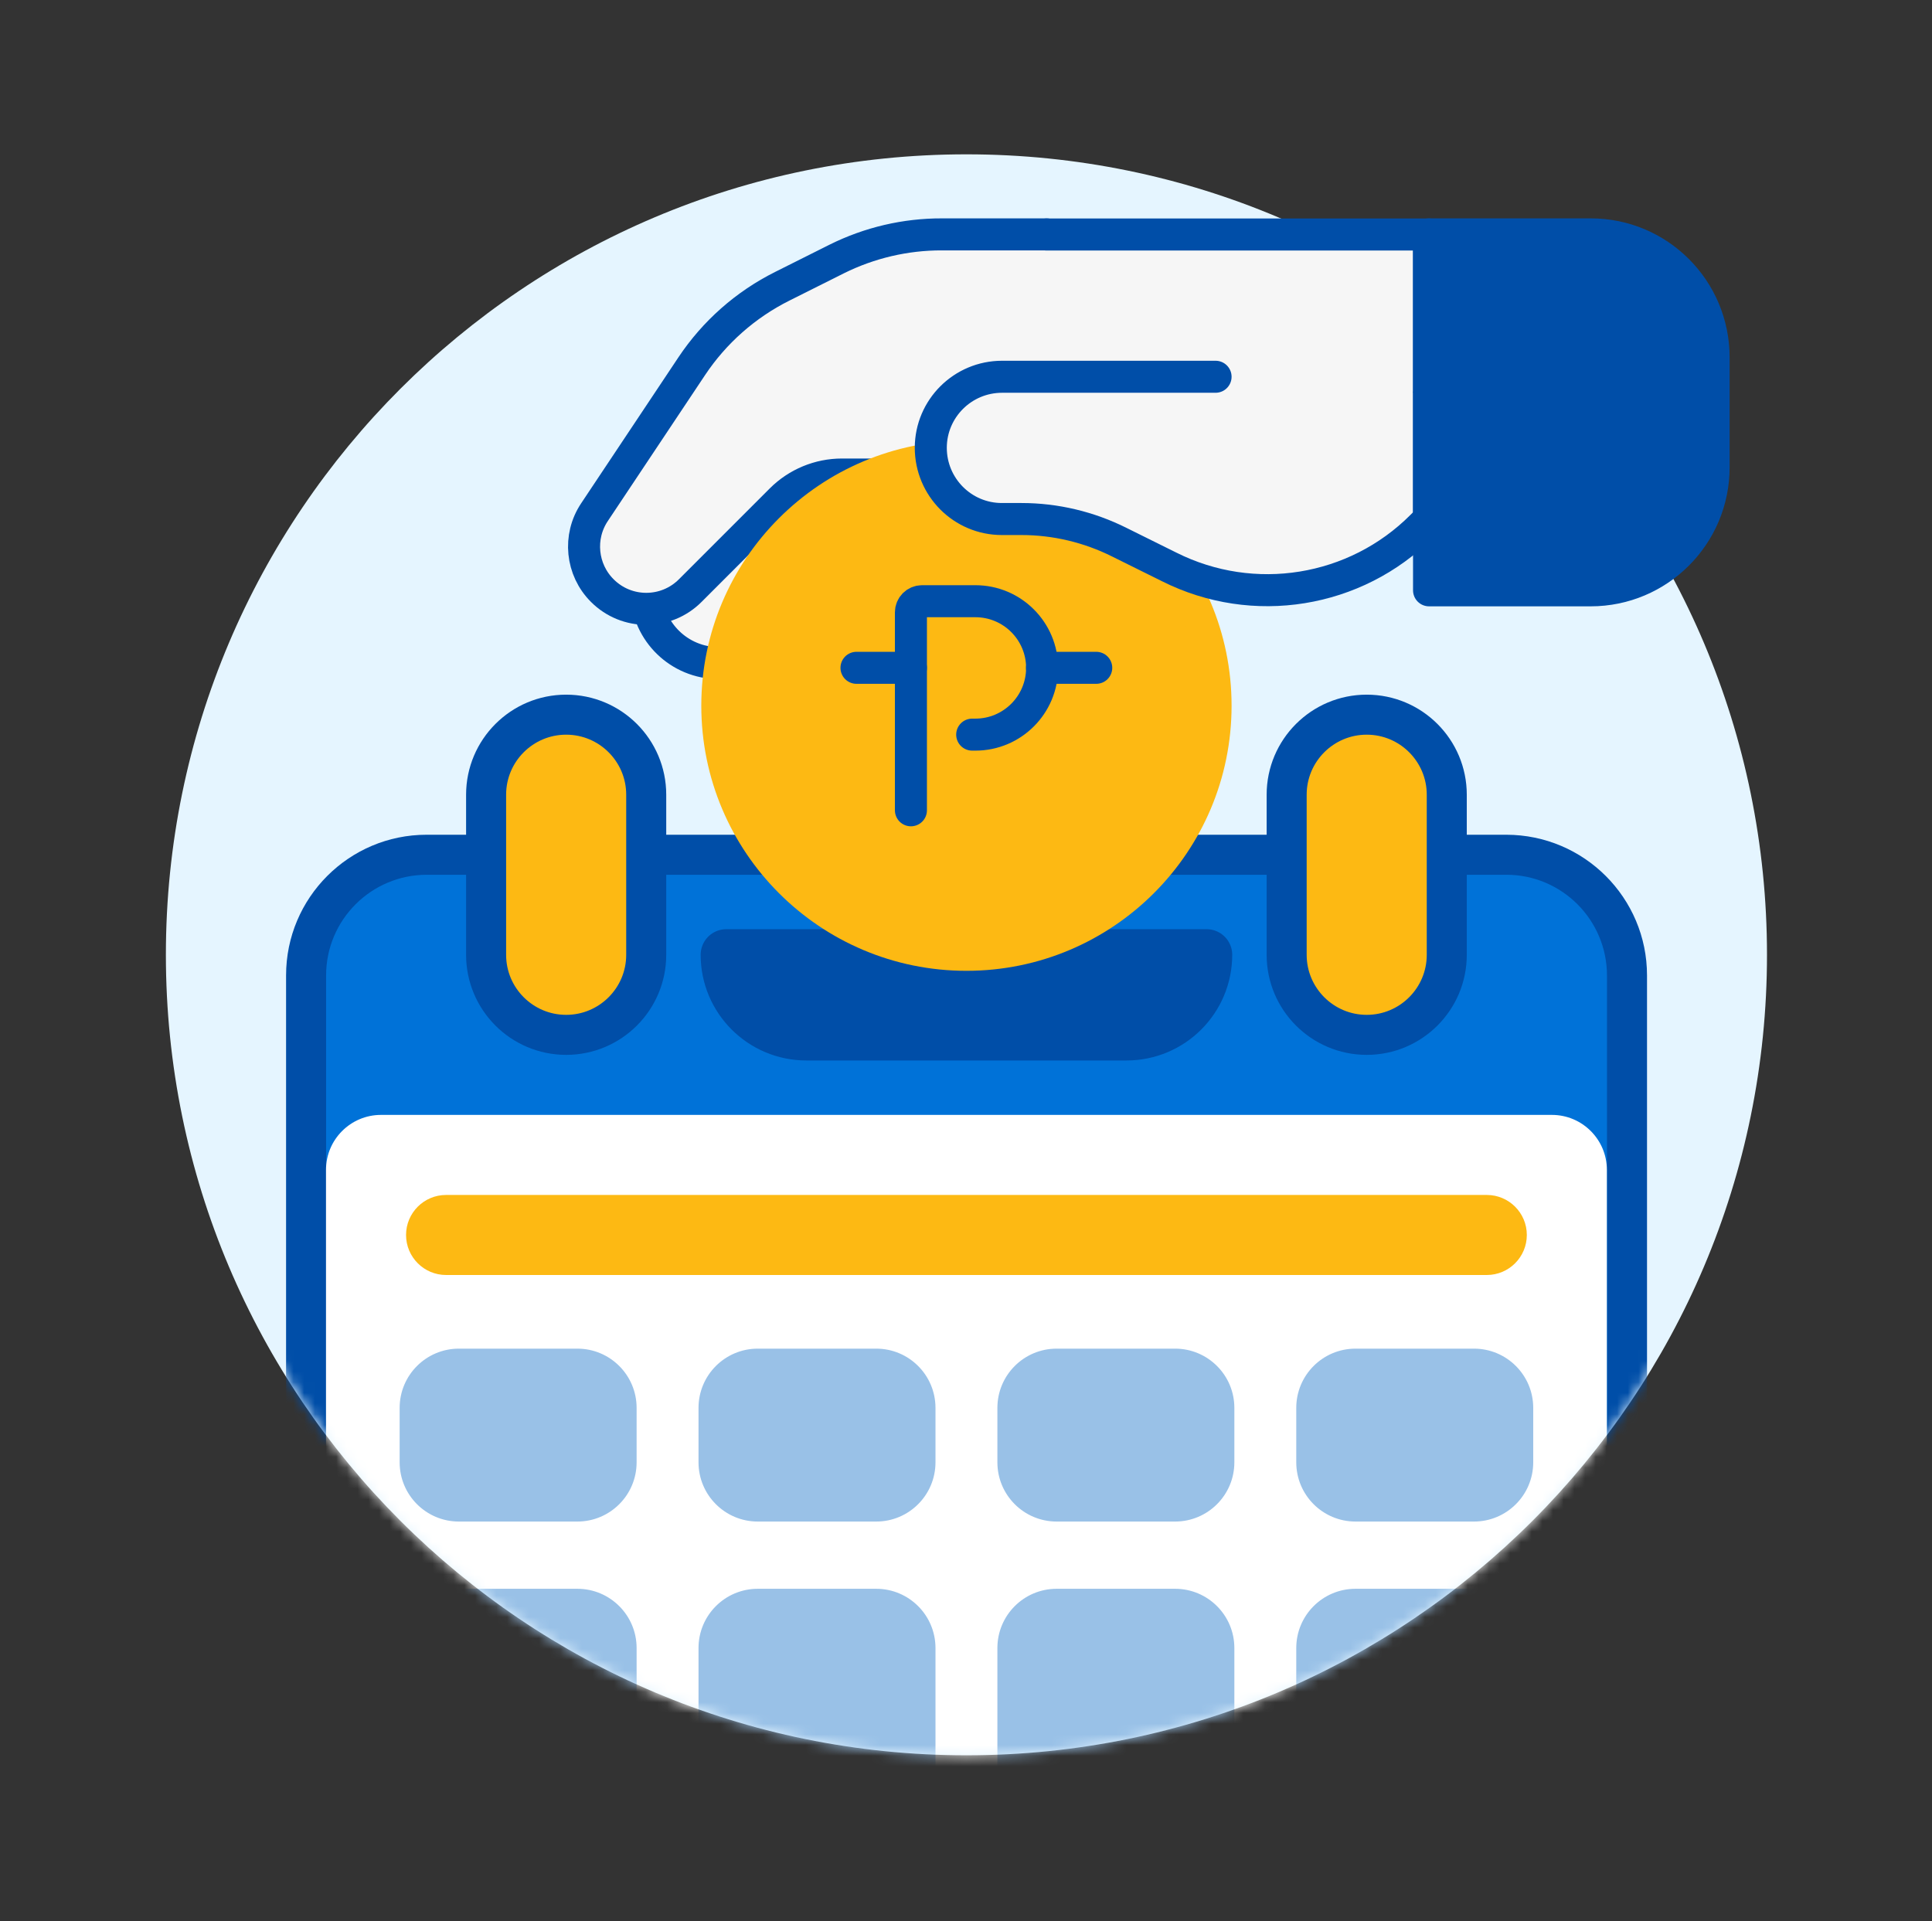 <svg width="181" height="180" viewBox="0 0 181 180" fill="none" xmlns="http://www.w3.org/2000/svg">
<rect x="0" y="0" width="181" height="180" fill="#333333" stroke="none"/>
<mask id="mask0_2004_1159" style="mask-type:luminance" maskUnits="userSpaceOnUse" x="0" y="0" width="181" height="180">
<path d="M180.541 0H0.541V180H180.541V0Z" fill="white"/>
</mask>
<g mask="url(#mask0_2004_1159)">
<path d="M90.541 14.46C131.961 14.46 165.541 48.04 165.541 89.46C165.541 130.88 131.961 164.46 90.541 164.46C49.121 164.46 15.541 130.88 15.541 89.46C15.541 48.04 49.121 14.46 90.541 14.46Z" fill="#E5F5FF"/>
</g>
<mask id="mask1_2004_1159" style="mask-type:luminance" maskUnits="userSpaceOnUse" x="15" y="14" width="151" height="151">
<path d="M15.541 89.46C15.541 130.88 49.121 164.46 90.541 164.46C131.961 164.46 165.541 130.88 165.541 89.46C165.541 48.04 131.961 14.46 90.541 14.46C49.121 14.46 15.541 48.04 15.541 89.46Z" fill="white"/>
</mask>
<g mask="url(#mask1_2004_1159)">
<path d="M30.54 171.34C29.51 171.34 28.67 170.5 28.66 169.47V91.39C28.7 85.19 33.71 80.18 39.91 80.14H141.06C147.26 80.18 152.27 85.19 152.31 91.39V169.47C152.31 170.5 151.47 171.34 150.44 171.35H30.54V171.34Z" fill="#0072D8"/>
<path d="M141.121 81.96C146.321 81.96 150.541 86.18 150.551 91.39V169.47H30.551V91.39C30.551 86.19 34.771 81.97 39.971 81.96H141.121ZM141.121 78.21H39.971C32.701 78.21 26.801 84.11 26.801 91.39V169.47C26.801 171.54 28.481 173.22 30.551 173.22H150.551C152.621 173.22 154.301 171.54 154.301 169.47V91.39C154.301 84.12 148.401 78.22 141.121 78.21Z" fill="#004EA8"/>
<path d="M35.691 104.46H145.391C148.231 104.46 150.541 106.77 150.541 109.61V162.54C150.541 167.75 146.321 171.97 141.111 171.97H39.961C34.751 171.97 30.541 167.75 30.541 162.54V109.61C30.541 106.77 32.851 104.46 35.691 104.46Z" fill="white"/>
<path d="M53.041 66.96C57.181 66.96 60.541 70.32 60.541 74.46V89.46C60.541 93.6 57.181 96.96 53.041 96.96C48.901 96.96 45.541 93.6 45.541 89.46V74.46C45.541 70.32 48.901 66.96 53.041 66.96Z" fill="#FDB913"/>
<path d="M53.041 66.96C57.181 66.96 60.541 70.32 60.541 74.46V89.46C60.541 93.6 57.181 96.96 53.041 96.96C48.901 96.96 45.541 93.6 45.541 89.46V74.46C45.541 70.32 48.901 66.96 53.041 66.96Z" stroke="#004EA8" stroke-width="3.75" stroke-linecap="round" stroke-linejoin="round"/>
<path d="M128.041 66.96C132.181 66.96 135.541 70.32 135.541 74.46V89.46C135.541 93.6 132.181 96.96 128.041 96.96C123.901 96.96 120.541 93.6 120.541 89.46V74.46C120.541 70.32 123.901 66.96 128.041 66.96Z" fill="#FDB913"/>
<path d="M128.041 66.96C132.181 66.96 135.541 70.32 135.541 74.46V89.46C135.541 93.6 132.181 96.96 128.041 96.96C123.901 96.96 120.541 93.6 120.541 89.46V74.46C120.541 70.32 123.901 66.96 128.041 66.96Z" stroke="#004EA8" stroke-width="3.75" stroke-linecap="round" stroke-linejoin="round"/>
<path d="M42.991 126.96H54.091C56.821 126.96 59.041 129.18 59.041 131.91V137.01C59.041 139.74 56.821 141.96 54.091 141.96H42.991C40.261 141.96 38.041 139.74 38.041 137.01V131.91C38.041 129.18 40.261 126.96 42.991 126.96Z" fill="#99C1E7"/>
<path d="M54.091 126.96H42.991C40.257 126.96 38.041 129.176 38.041 131.91V137.01C38.041 139.744 40.257 141.96 42.991 141.96H54.091C56.825 141.96 59.041 139.744 59.041 137.01V131.91C59.041 129.176 56.825 126.96 54.091 126.96Z" stroke="#99C1E7" stroke-width="1.2"/>
<path d="M41.791 111.96H139.291C141.361 111.96 143.041 113.64 143.041 115.71C143.041 117.78 141.361 119.46 139.291 119.46H41.791C39.721 119.46 38.041 117.78 38.041 115.71C38.041 113.64 39.721 111.96 41.791 111.96Z" fill="#FDB913"/>
<path d="M70.991 126.96H82.091C84.821 126.96 87.041 129.18 87.041 131.91V137.01C87.041 139.74 84.821 141.96 82.091 141.96H70.991C68.261 141.96 66.041 139.74 66.041 137.01V131.91C66.041 129.18 68.261 126.96 70.991 126.96Z" fill="#99C1E7"/>
<path d="M82.091 126.96H70.991C68.257 126.96 66.041 129.176 66.041 131.91V137.01C66.041 139.744 68.257 141.96 70.991 141.96H82.091C84.825 141.96 87.041 139.744 87.041 137.01V131.91C87.041 129.176 84.825 126.96 82.091 126.96Z" stroke="#99C1E7" stroke-width="1.2"/>
<path d="M98.991 126.96H110.091C112.821 126.96 115.041 129.18 115.041 131.91V137.01C115.041 139.74 112.821 141.96 110.091 141.96H98.991C96.261 141.96 94.041 139.74 94.041 137.01V131.91C94.041 129.18 96.261 126.96 98.991 126.96Z" fill="#99C1E7"/>
<path d="M110.091 126.96H98.991C96.257 126.96 94.041 129.176 94.041 131.91V137.01C94.041 139.744 96.257 141.96 98.991 141.96H110.091C112.825 141.96 115.041 139.744 115.041 137.01V131.91C115.041 129.176 112.825 126.96 110.091 126.96Z" stroke="#99C1E7" stroke-width="1.2"/>
<path d="M126.991 126.96H138.091C140.821 126.96 143.041 129.18 143.041 131.91V137.01C143.041 139.74 140.821 141.96 138.091 141.96H126.991C124.261 141.96 122.041 139.74 122.041 137.01V131.91C122.041 129.18 124.261 126.96 126.991 126.96Z" fill="#99C1E7"/>
<path d="M138.091 126.96H126.991C124.257 126.96 122.041 129.176 122.041 131.91V137.01C122.041 139.744 124.257 141.96 126.991 141.96H138.091C140.825 141.96 143.041 139.744 143.041 137.01V131.91C143.041 129.176 140.825 126.96 138.091 126.96Z" stroke="#99C1E7" stroke-width="1.2"/>
<path d="M42.991 149.46H54.091C56.821 149.46 59.041 151.68 59.041 154.41V167.01C59.041 169.74 56.821 171.96 54.091 171.96H42.991C40.261 171.96 38.041 169.74 38.041 167.01V154.41C38.041 151.68 40.261 149.46 42.991 149.46Z" fill="#99C1E7"/>
<path d="M54.091 149.46H42.991C40.257 149.46 38.041 151.676 38.041 154.41V167.01C38.041 169.744 40.257 171.96 42.991 171.96H54.091C56.825 171.96 59.041 169.744 59.041 167.01V154.41C59.041 151.676 56.825 149.46 54.091 149.46Z" stroke="#99C1E7" stroke-width="1.2"/>
<path d="M70.991 149.46H82.091C84.821 149.46 87.041 151.68 87.041 154.41V167.01C87.041 169.74 84.821 171.96 82.091 171.96H70.991C68.261 171.96 66.041 169.74 66.041 167.01V154.41C66.041 151.68 68.261 149.46 70.991 149.46Z" fill="#99C1E7"/>
<path d="M82.091 149.46H70.991C68.257 149.46 66.041 151.676 66.041 154.41V167.01C66.041 169.744 68.257 171.96 70.991 171.96H82.091C84.825 171.96 87.041 169.744 87.041 167.01V154.41C87.041 151.676 84.825 149.46 82.091 149.46Z" stroke="#99C1E7" stroke-width="1.2"/>
<path d="M98.991 149.46H110.091C112.821 149.46 115.041 151.68 115.041 154.41V167.01C115.041 169.74 112.821 171.96 110.091 171.96H98.991C96.261 171.96 94.041 169.74 94.041 167.01V154.41C94.041 151.68 96.261 149.46 98.991 149.46Z" fill="#99C1E7"/>
<path d="M110.091 149.46H98.991C96.257 149.46 94.041 151.676 94.041 154.41V167.01C94.041 169.744 96.257 171.96 98.991 171.96H110.091C112.825 171.96 115.041 169.744 115.041 167.01V154.41C115.041 151.676 112.825 149.46 110.091 149.46Z" stroke="#99C1E7" stroke-width="1.2"/>
<path d="M126.991 149.46H138.091C140.821 149.46 143.041 151.68 143.041 154.41V167.01C143.041 169.74 140.821 171.96 138.091 171.96H126.991C124.261 171.96 122.041 169.74 122.041 167.01V154.41C122.041 151.68 124.261 149.46 126.991 149.46Z" fill="#99C1E7"/>
<path d="M138.091 149.46H126.991C124.257 149.46 122.041 151.676 122.041 154.41V167.01C122.041 169.744 124.257 171.96 126.991 171.96H138.091C140.825 171.96 143.041 169.744 143.041 167.01V154.41C143.041 151.676 140.825 149.46 138.091 149.46Z" stroke="#99C1E7" stroke-width="1.2"/>
<path d="M68.041 89.46H113.041C113.041 93.6 109.681 96.96 105.541 96.96H75.541C71.401 96.96 68.041 93.6 68.041 89.46Z" fill="#004EA8"/>
<path d="M68.041 89.46H113.041C113.041 93.6 109.681 96.96 105.541 96.96H75.541C71.401 96.96 68.041 93.6 68.041 89.46Z" stroke="#004EA8" stroke-width="4.8" stroke-linecap="round" stroke-linejoin="round"/>
</g>
<mask id="mask2_2004_1159" style="mask-type:luminance" maskUnits="userSpaceOnUse" x="0" y="0" width="181" height="180">
<path d="M180.541 0H0.541V180H180.541V0Z" fill="white"/>
</mask>
<g mask="url(#mask2_2004_1159)">
<path d="M68.041 36.96L60.541 55.29C60.521 58.92 63.341 61.92 66.971 62.12C70.651 62.25 73.751 59.37 73.881 55.69V55.46C73.881 51.7 76.921 48.64 80.681 48.63H133.881V21.97H98.051" fill="#F6F6F6"/>
<path d="M68.041 36.96L60.541 55.29C60.521 58.92 63.341 61.92 66.971 62.12C70.651 62.25 73.751 59.37 73.881 55.69V55.46C73.881 51.7 76.921 48.64 80.681 48.63H133.881V21.97H98.051" stroke="#004EA8" stroke-width="3" stroke-linecap="round" stroke-linejoin="round"/>
<path d="M83.04 44.46H78.88C76.74 44.46 74.691 45.31 73.18 46.82L64.671 55.33C62.401 57.61 58.711 57.62 56.431 55.34C54.461 53.38 54.151 50.29 55.7 47.98L64.8 34.32C66.93 31.12 69.85 28.54 73.29 26.82L78.4 24.26C81.46 22.74 84.831 21.95 88.251 21.96H98.05" fill="#F6F6F6"/>
<path d="M83.04 44.46H78.88C76.74 44.46 74.691 45.31 73.18 46.82L64.671 55.33C62.401 57.61 58.711 57.62 56.431 55.34C54.461 53.38 54.151 50.29 55.7 47.98L64.8 34.32C66.93 31.12 69.85 28.54 73.29 26.82L78.4 24.26C81.46 22.74 84.831 21.95 88.251 21.96H98.05" stroke="#004EA8" stroke-width="3" stroke-linecap="round" stroke-linejoin="round"/>
<path d="M90.541 42.78C103.431 42.78 113.881 53.23 113.881 66.12C113.881 79.01 103.431 89.46 90.541 89.46C77.651 89.46 67.201 79.01 67.201 66.12C67.201 53.23 77.651 42.78 90.541 42.78Z" fill="#FDB913"/>
<path d="M90.541 42.78C103.431 42.78 113.881 53.23 113.881 66.12C113.881 79.01 103.431 89.46 90.541 89.46C77.651 89.46 67.201 79.01 67.201 66.12C67.201 53.23 77.651 42.78 90.541 42.78Z" stroke="#FDB913" stroke-width="3" stroke-linecap="round" stroke-linejoin="round"/>
<path d="M85.34 75.92V57.37C85.34 56.8 85.8 56.33 86.38 56.33H91.38C94.83 56.33 97.63 59.13 97.63 62.58C97.63 66.03 94.83 68.83 91.38 68.83H91.08" stroke="#004EA8" stroke-width="3" stroke-linecap="round" stroke-linejoin="round"/>
<path d="M85.34 62.57H80.24" stroke="#004EA8" stroke-width="3" stroke-linecap="round" stroke-linejoin="round"/>
<path d="M102.701 62.57H97.621" stroke="#004EA8" stroke-width="3" stroke-linecap="round" stroke-linejoin="round"/>
<path d="M113.881 35.3H93.881C90.201 35.3 87.211 38.27 87.201 41.95C87.201 45.64 90.181 48.63 93.861 48.63H95.701C98.881 48.63 102.021 49.38 104.861 50.8L109.541 53.12C117.431 57.08 126.981 55.54 133.211 49.29L133.881 48.62V36.96" fill="#F6F6F6"/>
<path d="M113.881 35.3H93.881C90.201 35.3 87.211 38.27 87.201 41.95C87.201 45.64 90.181 48.63 93.861 48.63H95.701C98.881 48.63 102.021 49.38 104.861 50.8L109.541 53.12C117.431 57.08 126.981 55.54 133.211 49.29L133.881 48.62V36.96" stroke="#004EA8" stroke-width="3" stroke-linecap="round" stroke-linejoin="round"/>
<path d="M133.881 21.96H149.031C155.391 21.96 160.541 27.12 160.541 33.49V43.78C160.541 50.15 155.381 55.31 149.021 55.31H133.881V21.96Z" fill="#004EA8"/>
<path d="M133.881 21.96H149.031C155.391 21.96 160.541 27.12 160.541 33.49V43.78C160.541 50.15 155.381 55.31 149.021 55.31H133.881V21.96Z" stroke="#004EA8" stroke-width="3" stroke-linecap="round" stroke-linejoin="round"/>
</g>
</svg>

